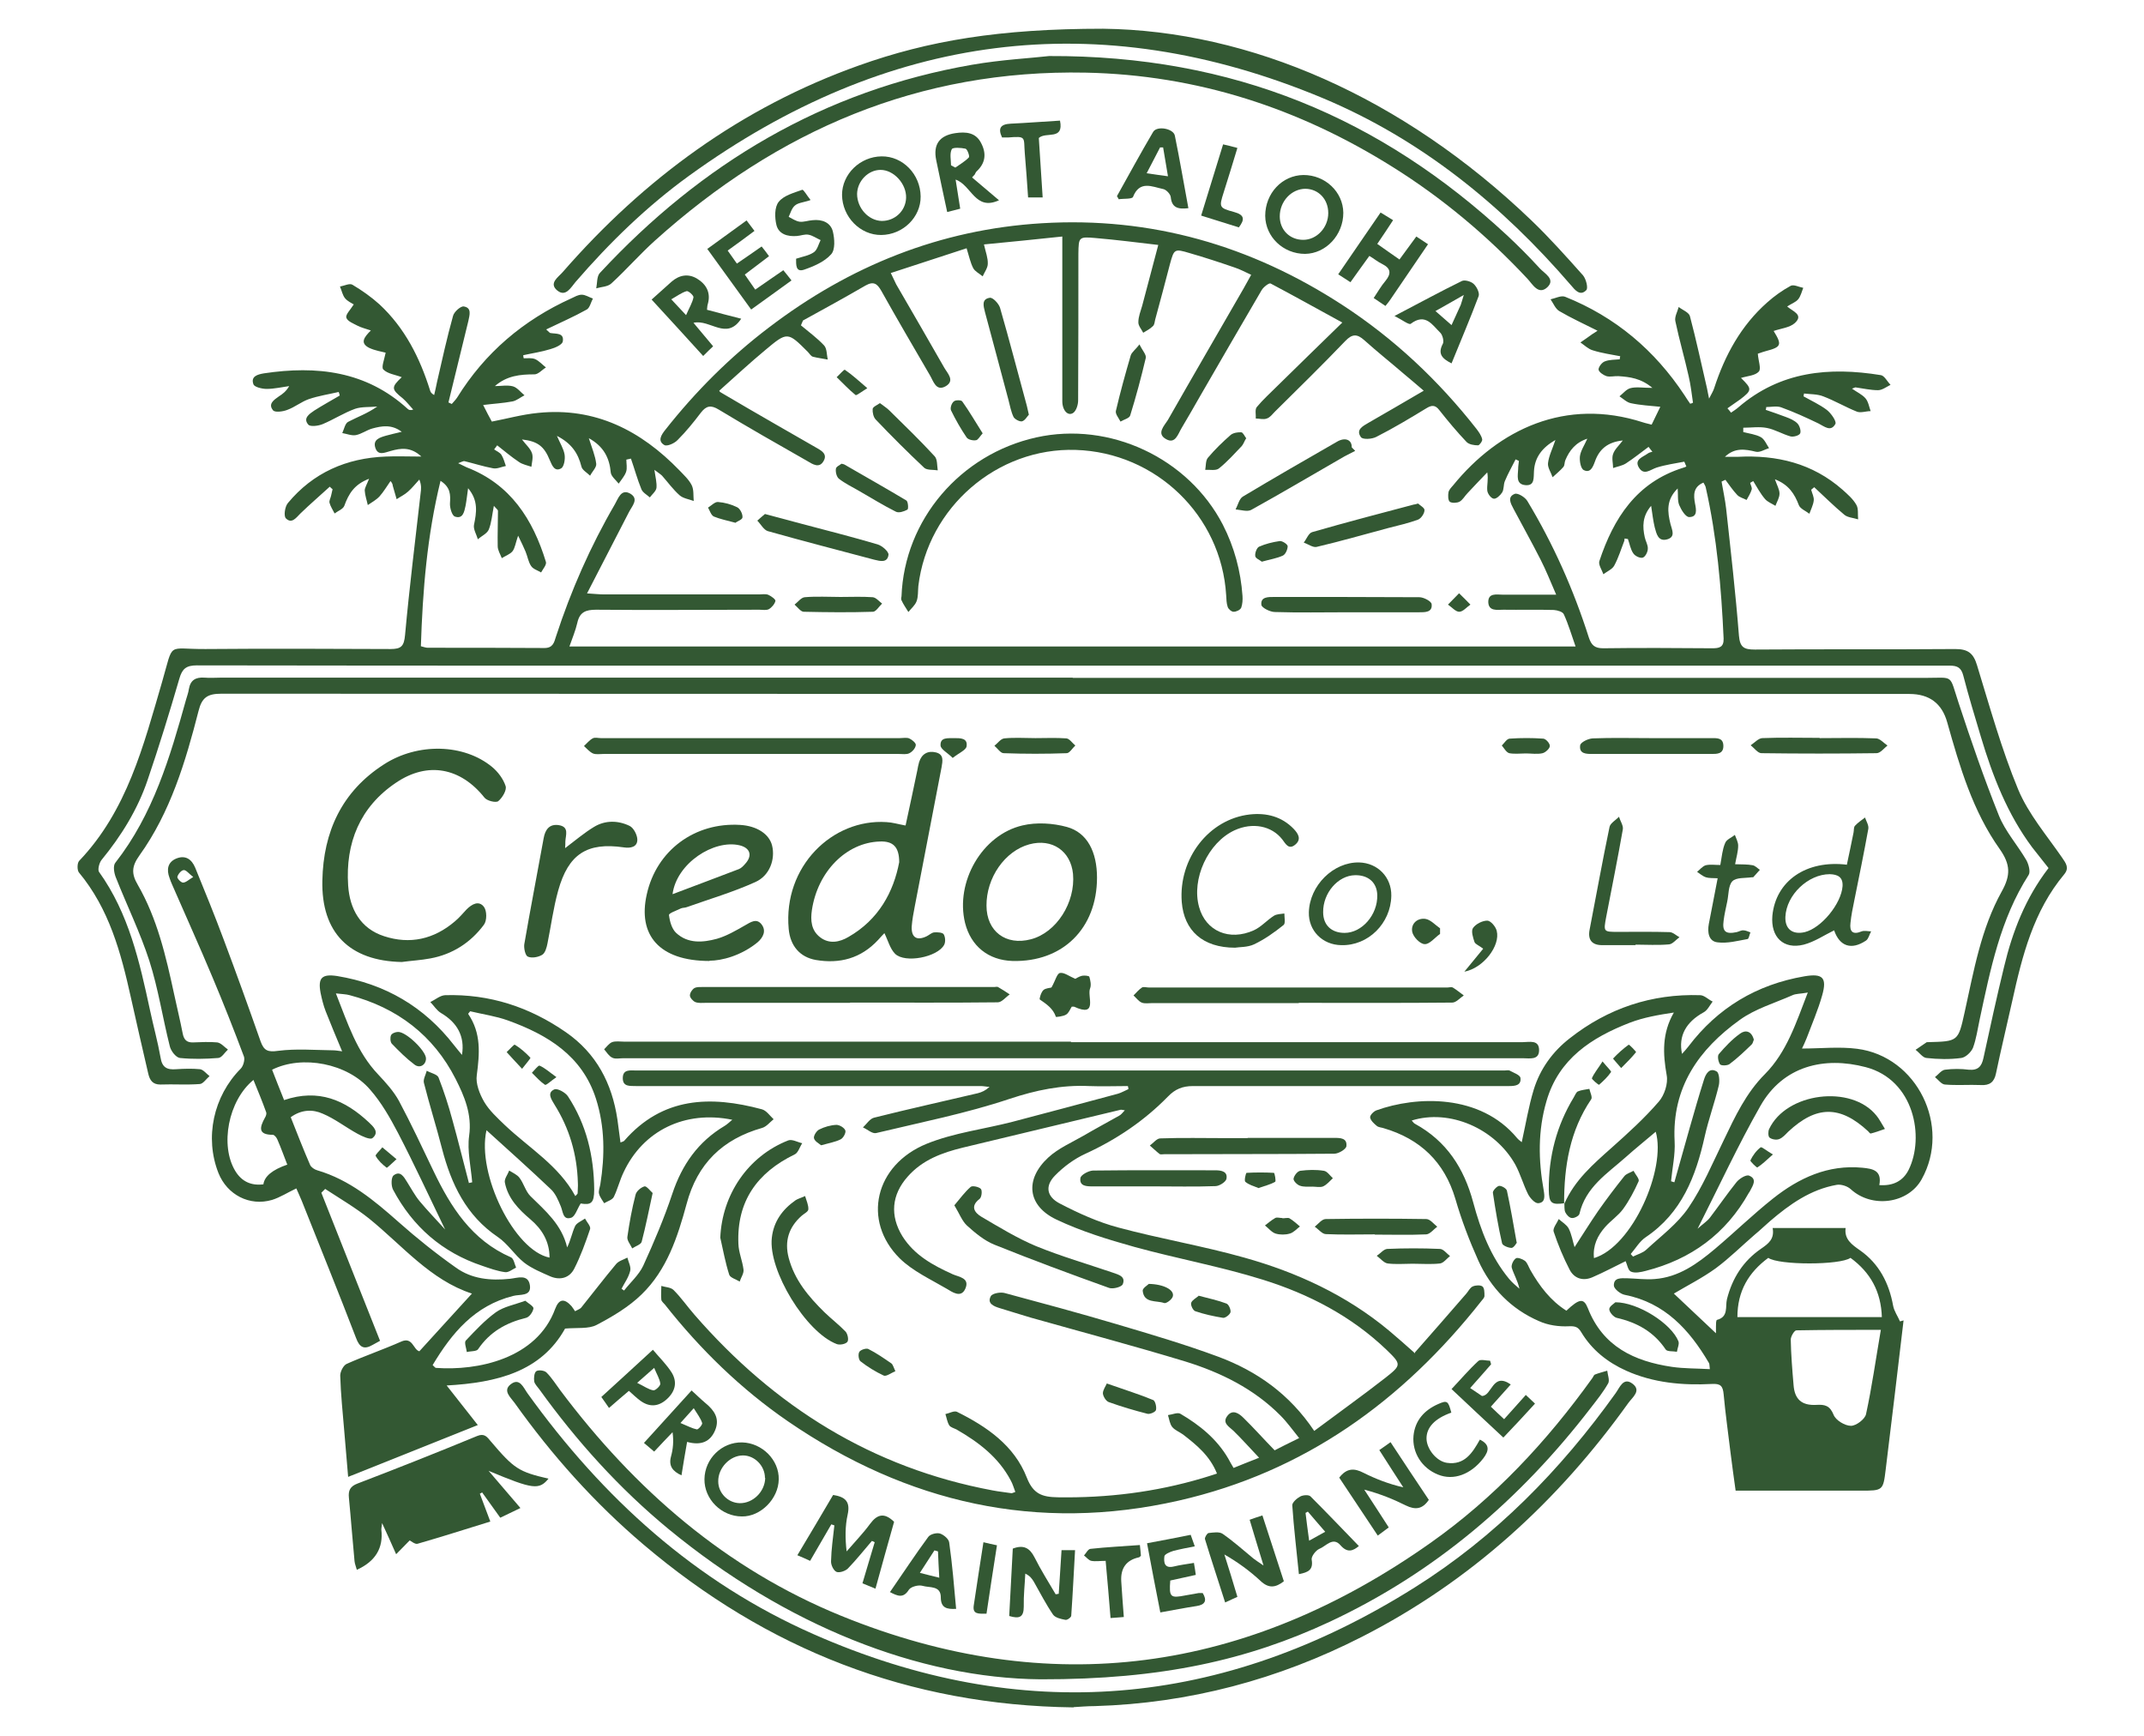 <?xml version="1.0" encoding="UTF-8"?><svg id="_レイヤー_2" xmlns="http://www.w3.org/2000/svg" width="29.63mm" height="23.99mm" xmlns:xlink="http://www.w3.org/1999/xlink" viewBox="0 0 84 68"><defs><style>.cls-1{fill:none;}.cls-2{fill:#335833;}.cls-3{clip-path:url(#clippath);}</style><clipPath id="clippath"><rect class="cls-1" width="84" height="68"/></clipPath></defs><g id="_レイヤー_1-2"><g class="cls-3"><path class="cls-2" d="M63.64,21.18c-.13.33-.23.67-.4.98-.08.14-.28.22-.42.33-.06-.17-.2-.37-.16-.51.56-1.69,1.46-3.09,3.28-3.66.04-.01.09-.03.13-.05-.03-.06-.05-.13-.08-.19-.36.07-.73.12-1.08.23-.25.08-.5.33-.7,0-.19-.32.16-.41.35-.55.05-.04.12-.05.18-.07-.05-.06-.1-.12-.15-.19-.3.22-.58.45-.89.65-.14.09-.33.12-.5.18,0-.18-.06-.39,0-.55.06-.18.22-.32.38-.53-.59.06-.92.34-1.09.82-.08.22-.18.47-.44.34-.12-.06-.17-.36-.15-.54.03-.22.17-.42.29-.69-.46.15-.7.46-.86.84-.04.09-.02.2-.08.27-.12.14-.28.27-.42.4-.06-.18-.2-.38-.18-.55.03-.28.17-.55.29-.91-.52.3-.81.68-.84,1.22-.02.25.04.58-.33.55-.39-.03-.3-.37-.29-.63,0-.11.02-.22.03-.32l-.13-.06c-.14.28-.3.56-.42.85-.06.14-.03.33-.11.45-.07.11-.23.26-.33.24-.11-.02-.24-.2-.25-.32-.02-.21.05-.43,0-.71-.26.27-.52.54-.77.81-.11.11-.19.27-.32.34-.1.05-.3.06-.38,0-.07-.06-.07-.25-.05-.37.02-.1.11-.19.18-.27,1.79-2.2,4.41-3.45,7.44-2.47.12.04.24.06.34.09.1-.21.2-.41.34-.7-.39-.04-.78-.06-1.15-.14-.16-.03-.3-.17-.45-.27.14-.11.27-.28.43-.32.23-.06.49-.01.86-.01-.45-.38-.89-.43-1.33-.46-.16-.01-.32.04-.47,0-.12-.04-.3-.16-.31-.26,0-.1.13-.28.25-.32.18-.07.39-.06.58-.08,0-.04.01-.08.02-.12-.36-.07-.72-.12-1.07-.23-.18-.05-.33-.2-.49-.31.16-.11.32-.22.47-.33.04-.02.08-.05.2-.13-.54-.27-1.04-.5-1.5-.77-.15-.09-.23-.3-.34-.46.19-.04.41-.16.57-.1,1.97.79,3.51,2.09,4.68,3.86.07.11.14.22.22.33.04-.01.08-.02.11-.04-.05-.35-.09-.7-.17-1.04-.16-.72-.37-1.43-.52-2.15-.04-.17.08-.37.13-.56.15.12.4.21.44.36.25.94.45,1.89.67,2.83.02.09.03.17.08.4.11-.21.17-.31.2-.41.42-1.29,1.05-2.45,2.08-3.36.28-.25.59-.47.92-.65.12-.06.32.05.49.08-.06.15-.1.33-.2.45-.09.11-.26.17-.43.28.21.19.66.32.3.65-.2.18-.54.21-.83.31.34.55.3.63-.31.79-.15.04-.29.1-.31.1.02.28.14.59.04.7-.14.16-.44.17-.7.25.44.43.44.48-.03.84-.16.12-.34.23-.5.35.05.06.1.11.14.17.1-.07.2-.13.29-.21,1.64-1.41,3.55-1.59,5.58-1.26.14.02.25.25.38.38-.16.08-.33.21-.49.21-.29,0-.59-.07-.88-.11-.03,0-.05.02-.14.05.2.14.4.23.53.38.11.13.14.33.2.5-.18,0-.39.08-.54.02-.45-.18-.87-.43-1.32-.6-.23-.09-.5-.08-.75-.11,0,.04-.02.08-.02.11.3.17.63.32.91.53.17.13.39.45.34.55-.18.33-.43.1-.67-.02-.48-.23-.96-.45-1.46-.63-.17-.06-.39-.01-.58-.01,0,.04-.01.08-.02.11.26.09.53.18.79.28.16.06.33.13.45.25.09.09.15.3.11.39-.04.09-.27.15-.38.12-.32-.09-.61-.27-.92-.33-.3-.06-.62-.01-.93-.01,0,.06,0,.12,0,.17.23.06.49.09.69.2.14.08.22.28.32.43-.17.05-.36.18-.52.14-.42-.1-.82-.17-1.21.2.17,0,.34,0,.5,0,1.53-.08,2.93.25,4.11,1.29.2.18.41.36.54.59.09.15.05.38.07.57-.18-.06-.41-.07-.54-.18-.41-.34-.79-.72-1.18-1.08-.04.03-.08.07-.12.1.04.15.12.29.1.43-.02.17-.11.34-.17.51-.14-.11-.35-.19-.41-.33-.17-.45-.4-.81-.94-1.02.08.23.18.4.18.56,0,.16-.1.32-.16.48-.14-.09-.31-.15-.41-.27-.18-.21-.31-.46-.46-.7l-.12.07c.02.09.08.18.06.26-.04.14-.13.28-.2.41-.13-.07-.28-.1-.37-.2-.17-.18-.31-.39-.46-.59-.05.02-.1.05-.15.07.06.36.14.71.18,1.07.18,1.65.37,3.3.5,4.96.04.46.19.55.62.55,2.62-.02,5.24,0,7.86-.02.5,0,.71.17.85.64.5,1.63.96,3.29,1.61,4.86.4.96,1.12,1.8,1.72,2.67.16.23.29.41.08.66-1.2,1.44-1.64,3.18-2.03,4.95-.21.95-.44,1.89-.64,2.85-.07.34-.25.47-.59.45-.47-.02-.94.02-1.41-.02-.14-.01-.26-.19-.39-.29.13-.1.25-.27.39-.29.31-.04.63-.04.94,0,.36.03.5-.13.57-.46.26-1.2.52-2.39.81-3.58.33-1.38.84-2.69,1.74-3.86-.22-.28-.43-.54-.64-.81-.97-1.3-1.55-2.79-2.01-4.33-.24-.8-.48-1.59-.69-2.4-.08-.31-.23-.39-.53-.39-4.64,0-9.29,0-13.93,0-2.97,0-5.93,0-8.9,0-10.26,0-20.52,0-30.79,0-5.02,0-10.04,0-15.06-.01-.41,0-.57.13-.68.51-.39,1.34-.8,2.67-1.25,3.99-.39,1.15-1.03,2.18-1.8,3.12-.09.11-.16.38-.1.47,1.17,1.63,1.59,3.53,2,5.43.13.61.3,1.22.41,1.84.06.39.25.49.61.46.31-.02.63-.03.94,0,.13.02.25.18.37.27-.13.11-.25.3-.38.31-.52.04-1.03,0-1.55.02-.3,0-.41-.17-.47-.42-.23-.99-.46-1.99-.68-2.98-.39-1.76-.85-3.48-2.04-4.91-.07-.09-.07-.36.01-.45,1.88-1.97,2.52-4.51,3.25-7.01.47-1.61.16-1.28,1.7-1.29,2.42-.02,4.83-.01,7.25,0,.42,0,.53-.11.57-.55.17-1.86.4-3.71.61-5.56.02-.15.04-.3-.05-.53-.15.16-.28.33-.44.47-.13.12-.3.2-.45.3-.05-.17-.1-.35-.15-.52-.01-.04,0-.09-.09-.19-.14.2-.27.42-.43.6-.13.14-.3.23-.46.34-.04-.19-.11-.38-.12-.57,0-.11.08-.23.17-.46-.58.22-.8.59-.97,1.06-.05.13-.25.2-.38.3-.07-.14-.16-.27-.2-.42-.02-.08.04-.18.06-.27.02-.09.04-.17.06-.26-.04-.03-.08-.07-.11-.1-.38.35-.78.69-1.15,1.05-.17.17-.34.42-.57.19-.09-.09-.04-.46.08-.6.99-1.19,2.29-1.76,3.83-1.82.43-.02.87,0,1.4,0-.42-.39-.81-.33-1.2-.22-.23.06-.49.2-.6-.11-.12-.34.18-.42.42-.49.18-.05.36-.09.61-.15-.4-.3-.78-.23-1.15-.13-.22.06-.43.22-.65.26-.16.03-.35-.05-.53-.08.07-.15.11-.38.23-.44.36-.19.76-.33,1.14-.6-.29.03-.61,0-.87.09-.44.16-.84.42-1.27.6-.17.07-.48.11-.56.02-.22-.25.04-.42.23-.55.33-.21.66-.39,1-.59-.01-.05-.02-.09-.04-.14-.39.09-.79.15-1.17.28-.29.1-.54.31-.84.42-.17.07-.49.11-.56.02-.21-.25.03-.41.23-.55.14-.09.28-.19.4-.4-.29.04-.59.11-.88.11-.18,0-.48-.07-.52-.18-.12-.32.18-.39.41-.43,2.07-.31,4.01-.09,5.63,1.39.04.04.1.07.22.03-.14-.15-.26-.31-.41-.44-.45-.36-.46-.43-.04-.83-.26-.1-.55-.13-.72-.3-.09-.08.04-.4.09-.66-.15-.04-.42-.08-.65-.19-.37-.19-.19-.42.07-.68-.21-.07-.37-.11-.51-.18-.17-.09-.41-.18-.45-.32-.04-.12.16-.31.29-.52-.08-.05-.24-.12-.34-.24-.1-.12-.13-.3-.2-.46.17-.03.38-.14.49-.07.37.22.74.48,1.06.77.99.92,1.58,2.09,1.98,3.37.02.06.04.11.16.18.04-.17.08-.34.11-.5.2-.87.39-1.74.63-2.6.04-.16.3-.39.42-.37.32.05.23.33.18.57-.26,1.06-.52,2.12-.78,3.19l.13.06c.07-.08.15-.16.21-.25,1.09-1.76,2.6-3.04,4.48-3.89.13-.06.26-.14.4-.14.15,0,.29.1.44.15-.08.15-.12.36-.24.43-.5.28-1.03.51-1.59.78.1.09.13.13.16.14.22.04.55-.02.49.33-.02.13-.3.25-.48.3-.35.11-.71.16-1.07.24,0,.04.01.08.02.12.15,0,.31-.02.44.03.16.07.29.22.43.33-.15.09-.3.27-.45.27-.56,0-1.08.05-1.55.46.24,0,.49-.05.71.01.17.05.3.23.45.35-.16.08-.31.21-.47.24-.37.07-.76.09-1.15.14.14.28.24.47.34.65.58-.11,1.19-.28,1.81-.34,2.24-.23,4.03.69,5.54,2.25.17.18.37.36.48.58.09.18.06.41.08.62-.19-.07-.41-.1-.55-.22-.26-.23-.46-.51-.69-.77-.07-.07-.16-.12-.3-.23.04.29.1.5.08.71-.02.13-.17.25-.26.37-.11-.1-.28-.19-.33-.32-.16-.39-.27-.8-.41-1.2-.06.01-.12.03-.18.04,0,.16.04.33-.01.48-.06.17-.19.31-.29.46-.11-.14-.29-.28-.31-.43-.05-.58-.28-1.03-.86-1.35.12.38.25.68.29,1,.02.14-.16.31-.24.47-.12-.12-.31-.22-.34-.36-.13-.52-.39-.91-.96-1.2.13.3.26.5.3.73.03.18-.02.47-.13.54-.26.15-.36-.11-.45-.32-.22-.54-.47-.74-1.09-.81.15.2.32.34.39.53.06.16,0,.36-.02.54-.17-.06-.35-.09-.49-.19-.3-.2-.57-.43-.85-.65l-.12.16c.1.07.23.12.29.22.08.13.12.29.17.43-.17.03-.34.12-.5.09-.38-.07-.75-.19-1.12-.28-.05-.01-.11.03-.25.08.16.08.24.12.33.16,1.72.66,2.6,2.04,3.11,3.71.03.11-.12.28-.19.41-.13-.08-.31-.13-.39-.25-.11-.16-.14-.38-.22-.57-.07-.17-.15-.33-.29-.62-.1.28-.12.48-.22.61-.1.12-.28.18-.42.27-.06-.16-.16-.31-.16-.47-.01-.46.01-.92.01-1.38,0-.05-.07-.09-.16-.2-.07.35-.09.66-.2.93-.07.16-.28.25-.43.38-.05-.19-.18-.39-.15-.56.1-.49.18-.95-.23-1.44-.04.28-.06.48-.1.69-.05.23-.1.53-.42.42-.11-.04-.2-.34-.19-.52.02-.33.03-.62-.37-.88-.53,2.16-.7,4.31-.77,6.48.12.03.19.06.27.06,1.52,0,3.04,0,4.57.01.33,0,.38-.21.45-.44.59-1.81,1.35-3.54,2.31-5.19.13-.22.24-.62.6-.42.36.21.07.49-.05.73-.53,1.03-1.06,2.05-1.64,3.18.32.02.49.04.67.04,2.02,0,4.05,0,6.07,0,.13,0,.26-.03.37.02.11.05.29.18.27.24-.03.12-.15.26-.26.32-.1.05-.24.02-.37.02-2.13,0-4.27.02-6.4,0-.41,0-.64.1-.73.51-.07.3-.19.59-.31.93h39.42c-.16-.45-.28-.87-.46-1.26-.04-.1-.25-.16-.39-.17-.66-.02-1.32,0-1.98-.01-.24,0-.57.07-.59-.29-.01-.38.33-.3.56-.3.67,0,1.33,0,2.1,0-.23-.53-.4-.96-.61-1.37-.34-.67-.71-1.33-1.06-1.99-.11-.21-.26-.47.05-.59.12-.04.4.13.49.28,1.02,1.69,1.81,3.47,2.41,5.35.1.3.23.42.56.42,1.43-.02,2.86-.01,4.28,0,.27,0,.45-.04.44-.38-.09-1.99-.26-3.97-.7-5.92-.01-.06-.05-.11-.09-.19-.41.17-.39.5-.33.82.05.25.1.53-.23.53-.14,0-.31-.28-.39-.47-.07-.17-.04-.39-.06-.65-.46.45-.4.92-.28,1.4.06.23.2.49-.12.59-.37.11-.43-.22-.5-.47-.06-.25-.09-.51-.14-.84-.35.41-.34.82-.25,1.23.03.15.13.3.12.45,0,.13-.1.32-.2.35-.1.03-.3-.06-.37-.17-.11-.16-.14-.37-.21-.56l-.13-.02Z"/><path class="cls-2" d="M59.62,44.74c.16-.72.27-1.4.47-2.06.25-.81.74-1.49,1.41-2.01,1.5-1.18,3.21-1.75,5.11-1.69.16,0,.32.17.49.25-.11.14-.2.34-.35.42-.69.38-1,.92-.85,1.63.1-.11.18-.2.25-.29,1.15-1.52,2.68-2.43,4.55-2.75.71-.12.89.05.69.75-.16.57-.4,1.12-.61,1.68-.06.15-.13.3-.18.4.74,0,1.46-.08,2.16.01,2.35.3,3.69,3.03,2.53,5.11-.53.96-1.95,1.15-2.78.39-.13-.12-.38-.2-.55-.17-1.02.18-1.84.76-2.61,1.42-.2.17-.39.36-.6.53-.51.44-.99.92-1.53,1.32-.54.39-1.14.69-1.64.99.54.51,1.14,1.07,1.73,1.63-.03.05-.05.1-.08.14,0-.16,0-.32,0-.48,0-.09,0-.25.04-.26.46-.12.32-.52.39-.81.21-.83.64-1.5,1.34-1.98.29-.2.53-.38.45-.81h2.86c-.06.44.24.65.57.88.74.52,1.13,1.28,1.29,2.16.04.22.18.41.27.62.05-.01.09-.03.14-.04-.23,1.95-.46,3.89-.7,5.84-.1.83-.11.83-.98.83-1.61,0-3.23,0-4.9,0-.07-.51-.14-1-.2-1.49-.09-.76-.2-1.52-.27-2.29-.03-.32-.12-.42-.46-.4-1.15.06-2.29-.04-3.36-.52-.73-.33-1.34-.81-1.76-1.51-.12-.2-.23-.24-.48-.23-.39.02-.82-.04-1.17-.2-1.09-.47-1.89-1.29-2.38-2.37-.35-.78-.66-1.59-.9-2.42-.43-1.45-1.38-2.35-2.81-2.77-.09-.03-.2-.03-.27-.09-.11-.09-.24-.21-.26-.33-.01-.09.14-.24.25-.28,1.56-.56,4.06-.66,5.51,1.09.05.06.11.1.17.15ZM61.29,47.15c.4-.92,1.13-1.55,1.86-2.2.64-.57,1.28-1.15,1.84-1.8.22-.25.37-.71.31-1.03-.15-.85-.19-1.64.28-2.46-.6.09-1.18.19-1.73.4-1.49.58-2.78,1.41-3.26,3.07-.34,1.16-.32,2.32-.11,3.49.04.24.07.49-.22.51-.13,0-.31-.2-.39-.35-.19-.38-.3-.79-.5-1.16-.8-1.43-2.59-2.19-4.06-1.73.05.05.08.11.13.13,1.24.68,1.92,1.74,2.28,3.08.29,1.08.68,2.12,1.41,3,.12.14.26.26.4.38-.07-.32-.22-.56-.3-.82-.03-.11.06-.3.16-.37.06-.05.27.03.36.1.1.09.14.24.21.36.36.63.79,1.2,1.41,1.59.51-.48.68-.5.84-.1.59,1.51,1.82,2.08,3.29,2.3.48.07.97.06,1.49.09-.02-.16-.01-.21-.04-.25-.76-1.29-1.72-2.35-3.29-2.66-.17-.03-.42-.23-.43-.36-.01-.33.29-.29.52-.29.36.01.72.06,1.08.03.94-.07,1.67-.6,2.36-1.18.77-.65,1.49-1.35,2.27-1.97,1.02-.81,2.16-1.34,3.51-1.21.4.04.77.1.66.68.54.04.93-.16,1.15-.6.63-1.28.22-3.52-1.68-4.02-1.63-.43-3.24-.05-4.13,1.52-.87,1.53-1.61,3.13-2.46,4.81.21-.19.37-.29.48-.43.35-.46.68-.94,1.04-1.39.11-.14.38-.31.5-.26.32.13.15.38.04.59-.01.03-.03.05-.05.08-.9,1.61-2.27,2.61-4.04,3.06-.19.05-.42.1-.58.03-.12-.05-.15-.29-.21-.41-.43.21-.86.44-1.3.63-.37.16-.71.05-.89-.29-.25-.48-.46-.99-.63-1.5-.04-.13.13-.33.2-.49.13.12.31.22.39.37.12.24.16.51.23.73.32-.49.61-.96.92-1.41.33-.47.67-.92,1.03-1.37.08-.1.24-.14.36-.21.07.14.24.32.2.41-.17.38-.37.76-.61,1.09-.19.26-.48.45-.7.7-.3.34-.49.73-.44,1.22,1.51-.45,2.84-3.5,2.42-4.95-.4.34-.8.66-1.18,1-.72.64-1.57,1.17-1.81,2.22-.02.08-.2.17-.29.16-.1,0-.21-.12-.26-.22-.05-.1-.03-.24-.04-.37v.02ZM70.81,38.88c-.29.05-.45.04-.58.1-.7.31-1.46.53-2.07.97-1.6,1.15-2.66,2.64-2.55,4.75.03.52-.09,1.04-.14,1.57.04.01.09.03.13.04.2-.71.4-1.42.6-2.13.18-.63.36-1.26.56-1.89.07-.23.22-.49.5-.32.1.06.12.38.08.55-.16.67-.4,1.32-.55,1.99-.35,1.57-.9,3-2.31,3.95-.24.16-.4.44-.59.66l.09.1c.18-.09.38-.14.52-.27.57-.53,1.22-1.01,1.65-1.64.56-.82.95-1.76,1.39-2.66.44-.92.87-1.84,1.61-2.58.85-.86,1.21-1.98,1.68-3.2ZM73.73,51.6c-.03-1.01-.45-1.76-1.23-2.33-.4.29-2.82.29-3.22,0-.77.57-1.21,1.3-1.21,2.32h5.66ZM73.69,52.09c-1.16,0-2.23,0-3.31.02-.08,0-.22.24-.22.36.01.59.06,1.19.11,1.78.04.56.32.81.89.78.33-.02.53.02.68.39.08.21.44.43.68.43.2,0,.55-.26.59-.46.23-1.06.38-2.14.58-3.3Z"/><path class="cls-2" d="M13.4,41.17c-.23-.55-.44-1.05-.64-1.56-.09-.23-.15-.48-.2-.72-.11-.59.05-.75.65-.66,1.88.31,3.41,1.2,4.58,2.71.09.12.19.23.31.38.12-.73-.19-1.27-.82-1.64-.17-.1-.28-.29-.42-.43.19-.09.38-.26.58-.27,1.74-.05,3.3.46,4.73,1.45,1.2.83,1.81,2.01,2.02,3.42.04.29.08.58.12.9.07-.03.13-.04.15-.07,1.5-1.72,3.38-1.77,5.39-1.23.18.05.31.25.46.39-.15.12-.28.29-.45.34-1.55.44-2.54,1.4-2.96,2.98-.35,1.29-.77,2.58-1.76,3.54-.5.49-1.14.87-1.77,1.2-.31.16-.75.1-1.23.14-.94,1.69-2.67,2.12-4.64,2.23.43.55.8,1.02,1.22,1.55-1.71.68-3.36,1.34-5.08,2.03-.05-.62-.1-1.2-.15-1.77-.06-.73-.14-1.47-.16-2.2,0-.15.12-.4.26-.46.7-.31,1.43-.56,2.13-.87.45-.2.47.32.71.38.69-.75,1.36-1.5,2.06-2.26-1.63-.53-2.72-1.88-4.03-2.94-.54-.43-1.14-.78-1.72-1.16-.05.05-.1.1-.15.15.76,1.93,1.53,3.85,2.3,5.8-.11.06-.2.11-.29.16-.33.19-.51.11-.65-.27-.69-1.8-1.42-3.59-2.13-5.38-.07-.17-.15-.34-.21-.48-.34.16-.63.35-.95.45-.88.26-1.76-.2-2.1-1.05-.55-1.39-.2-3.01.87-4.09.1-.1.17-.34.13-.47-.39-1.04-.8-2.08-1.23-3.1-.51-1.22-1.06-2.43-1.59-3.65-.04-.09-.07-.17-.1-.26-.12-.32-.07-.61.26-.75.36-.15.61.02.75.36.38.93.76,1.86,1.11,2.8.5,1.33.98,2.66,1.45,4,.13.36.28.43.69.37.7-.09,1.43-.03,2.15-.02.1,0,.21.02.36.04ZM18.36,46.34s.09-.02.14-.03c-.05-.61-.2-1.23-.12-1.82.12-.84-.19-1.56-.53-2.23-.87-1.71-2.29-2.79-4.15-3.28-.14-.04-.29-.04-.54-.07.47,1.19.82,2.3,1.66,3.18.3.32.6.65.81,1.03.48.9.91,1.82,1.35,2.74.68,1.42,1.5,2.72,3.04,3.39.11.05.14.27.2.4-.14.07-.3.2-.43.18-.31-.04-.61-.15-.9-.25-1.56-.52-2.72-1.53-3.49-2.98-.08-.15-.08-.48.02-.56.26-.2.4.05.53.26.16.25.3.52.49.75.3.36.62.69,1,1.11-.65-1.34-1.22-2.58-1.85-3.79-.31-.59-.65-1.19-1.09-1.69-.88-1.03-2.66-1.37-3.84-.78.15.39.31.79.47,1.19,1.35-.46,2.39,0,3.32.87.17.16.43.39.14.62-.09.07-.4-.07-.58-.17-.46-.25-.89-.59-1.37-.79-.38-.17-.82-.17-1.25.14.25.63.49,1.25.76,1.87.04.09.17.18.28.21,1.26.37,2.23,1.18,3.19,2.03.71.63,1.46,1.23,2.24,1.78.62.45,1.36.52,2.12.44.29-.03.71-.2.78.25.07.45-.39.35-.65.42-1.52.38-2.41,1.46-3.16,2.71.08.07.1.11.13.11,1.62.12,3.95-.35,4.67-2.31.15-.4.36-.42.64-.11.05.06.09.13.14.2.11-.06.2-.09.24-.14.46-.57.9-1.15,1.37-1.71.1-.12.29-.17.44-.25.04.17.15.36.11.52-.06.25-.22.47-.34.7.03.02.07.05.1.07.25-.32.58-.61.75-.97.42-.92.82-1.86,1.14-2.82.38-1.14,1.01-2.04,2.05-2.66.1-.06.18-.14.3-.24-1.86-.38-3.5.43-4.26,2.06-.15.31-.23.65-.38.96-.06.12-.25.17-.38.25-.07-.12-.17-.24-.2-.37-.03-.11.03-.25.05-.37.18-1.13.18-2.25-.17-3.35-.54-1.69-1.9-2.51-3.45-3.07-.47-.17-.98-.24-1.48-.36-.03.03-.05.07-.08.1.52.76.45,1.56.34,2.4-.05.33.11.74.29,1.05.2.34.52.63.81.91.95.9,2.11,1.58,2.76,2.78.05-.05.08-.08.09-.1,0-.14.02-.28.01-.42-.03-1.11-.33-2.13-.92-3.07-.12-.2-.3-.46,0-.59.12-.05.43.12.53.27.73,1.11,1.02,2.35,1.03,3.66,0,.52-.12.61-.53.54-.14.22-.22.52-.38.56-.32.1-.31-.24-.4-.45-.1-.24-.21-.51-.4-.68-.81-.77-1.65-1.52-2.51-2.3-.39,1.71,1.09,4.72,2.47,4.99,0-.63-.29-1.11-.75-1.5-.46-.39-.88-.82-1-1.44-.03-.14.11-.31.17-.47.14.09.31.16.4.28.17.22.24.53.43.72.59.58,1.23,1.12,1.44,2.01.14-.28.19-.57.31-.83.06-.13.25-.2.39-.3.07.14.23.3.2.41-.18.53-.37,1.06-.62,1.55-.18.36-.54.47-.93.31-.36-.16-.73-.31-1.03-.54-.38-.3-.64-.74-1.04-1.01-1.24-.84-1.82-2.07-2.18-3.45-.22-.86-.49-1.71-.71-2.58-.04-.14.07-.32.11-.48.16.09.41.14.46.26.21.54.39,1.09.54,1.65.23.82.43,1.65.65,2.48ZM11.26,45.63c-.13-.33-.25-.67-.39-.99-.03-.08-.12-.19-.18-.19-.59,0-.52-.29-.31-.67.04-.06.07-.16.05-.21-.15-.42-.32-.83-.5-1.27-.99.81-1.32,2.57-.71,3.57.25.41.62.58,1.1.52q.06-.47.93-.77ZM7.57,34.35c-.17-.13-.28-.28-.37-.27-.09,0-.22.15-.25.26-.02.06.14.23.22.23.11,0,.22-.11.4-.22Z"/><path class="cls-2" d="M55.44,52.97c.64-.73,1.33-1.51,2.01-2.3.08-.09.14-.23.25-.28.11-.05.3-.06.38,0,.08.06.08.24.08.37,0,.07-.07.14-.12.2-3.09,3.92-6.94,6.7-11.86,7.82-5.55,1.26-10.64.09-15.3-3.1-1.85-1.27-3.44-2.82-4.83-4.58-.05-.06-.13-.12-.14-.19-.02-.18,0-.36,0-.54.16.05.37.05.48.16.3.3.54.65.82.97,3.13,3.6,6.96,6,11.68,6.88.25.05.5.07.74.11.03,0,.06-.02.15-.05-.06-.15-.1-.31-.18-.45-.48-.91-1.26-1.5-2.13-2-.1-.05-.23-.08-.28-.16-.08-.13-.1-.29-.15-.44.15-.03.34-.14.45-.09,1.17.58,2.25,1.32,2.74,2.58.25.64.6.76,1.21.77,1.93.03,3.82-.2,5.67-.75.18-.05.35-.11.57-.18-.28-.7-.8-1.12-1.33-1.53-.14-.1-.32-.17-.42-.29-.1-.12-.12-.31-.17-.47.17-.02.38-.12.49-.05.75.44,1.42.98,1.87,1.75.06.11.12.22.21.37.29-.12.57-.23,1-.4-.38-.4-.68-.74-1.01-1.06-.17-.16-.44-.3-.24-.57.21-.29.47-.1.64.07.4.39.77.81,1.22,1.27.23-.12.55-.28.96-.48-.26-.32-.47-.62-.73-.88-1.04-1.05-2.34-1.69-3.73-2.12-2.01-.61-4.04-1.15-6.06-1.72-.41-.12-.81-.25-1.21-.37-.23-.07-.51-.18-.35-.47.06-.11.38-.17.55-.12,1.45.39,2.9.78,4.35,1.21,1.35.4,2.71.8,4.03,1.29,1.49.56,2.77,1.45,3.74,2.9.95-.71,1.89-1.38,2.8-2.09.62-.49.62-.52.03-1.09-1.38-1.32-3.04-2.18-4.83-2.74-1.66-.52-3.38-.83-5.05-1.29-1.04-.29-2.08-.61-3.05-1.07-1.14-.54-1.25-1.57-.32-2.43.39-.36.92-.59,1.39-.86.46-.27.93-.52,1.39-.78.08-.04.13-.12.22-.21-.09-.01-.13-.03-.17-.02-2.06.49-4.11.99-6.17,1.48-.82.2-1.59.48-2.17,1.14-.63.71-.7,1.53-.2,2.34.47.74,1.19,1.13,1.96,1.48.24.11.69.14.5.57-.17.38-.51.13-.73,0-.63-.37-1.33-.69-1.84-1.19-1.48-1.47-.98-3.66,1.06-4.49,1.06-.43,2.24-.57,3.36-.86,1.38-.36,2.75-.73,4.13-1.1.14-.04.27-.12.41-.18,0-.04-.01-.08-.02-.12-.51,0-1.01.02-1.52,0-1.08-.05-2.08.16-3.11.5-1.7.57-3.48.92-5.23,1.34-.15.04-.34-.14-.52-.22.14-.13.27-.34.43-.38,1.35-.34,2.71-.64,4.07-.96.16-.04.31-.11.46-.25-.11,0-.23-.03-.34-.03-4.46,0-8.91,0-13.37,0-.05,0-.09,0-.14,0-.23-.01-.52.04-.52-.31,0-.36.3-.3.52-.3,5.43,0,10.86,0,16.29,0,5.91,0,11.83,0,17.74,0,.06,0,.14-.02.19,0,.16.09.41.17.43.29.04.3-.22.32-.45.32-.14,0-.28,0-.42,0-3.99,0-7.97,0-11.96,0-.41,0-.7.12-.98.41-.93.95-2.01,1.68-3.23,2.24-.44.2-.86.51-1.2.86-.39.4-.33.82.19,1.09.73.38,1.5.73,2.29.94,1.63.44,3.31.72,4.94,1.18,2.07.58,4,1.47,5.67,2.86.32.27.64.55,1.02.89Z"/><path class="cls-2" d="M42.02,26.55c11.14,0,22.28,0,33.42,0,1.13,0,.92-.16,1.29.96.49,1.49,1,2.97,1.58,4.42.25.63.73,1.16,1.08,1.76.09.16.17.46.09.58-1.11,1.73-1.5,3.71-1.92,5.67-.08.37-.13.75-.26,1.1-.07.17-.29.38-.46.4-.45.06-.91.05-1.36,0-.15-.01-.28-.21-.43-.32.15-.1.29-.2.44-.3.01,0,.03,0,.05,0,1.18-.03,1.18-.03,1.43-1.16.36-1.62.64-3.28,1.46-4.75.35-.63.34-1.05-.08-1.65-1.06-1.49-1.57-3.23-2.06-4.97q-.31-1.11-1.48-1.11c-22.05,0-44.09,0-66.14-.01-.54,0-.76.15-.89.67-.51,1.99-1.1,3.97-2.32,5.67-.3.42-.32.71-.06,1.15.76,1.32,1.1,2.79,1.42,4.27.11.52.24,1.04.34,1.56.05.24.16.35.41.34.31-.01.63-.03.94,0,.15.02.28.18.42.28-.13.12-.24.32-.38.33-.5.04-1.01.05-1.5,0-.16-.02-.36-.28-.4-.47-.28-1.11-.45-2.25-.8-3.34-.36-1.11-.88-2.17-1.31-3.26-.07-.17-.12-.46-.02-.58,1.48-1.89,2.14-4.13,2.77-6.39.04-.14.09-.27.11-.41.06-.35.26-.47.6-.45.23.02.47,0,.71,0,11.11,0,22.22,0,33.33,0Z"/><path class="cls-2" d="M28.21,15.35c.8.47,1.5.88,2.2,1.28.52.3,1.03.59,1.55.89.21.12.47.25.31.53-.17.31-.43.13-.65,0-1.16-.66-2.32-1.32-3.46-2.01-.31-.19-.49-.15-.7.12-.28.37-.58.74-.91,1.07-.12.13-.41.26-.52.2-.28-.16-.12-.4.03-.59,1.19-1.51,2.54-2.86,4.07-4.02,3.16-2.41,6.71-3.84,10.69-4.08,4.28-.26,8.19.87,11.77,3.2,2.03,1.32,3.77,2.96,5.26,4.86.09.12.19.26.22.4.02.07-.11.24-.16.24-.15,0-.35-.03-.45-.13-.38-.4-.73-.82-1.07-1.25-.16-.21-.3-.2-.51-.07-.64.39-1.29.78-1.96,1.12-.17.09-.53.11-.6.01-.21-.29.07-.43.29-.56.68-.39,1.35-.78,2.17-1.26-.3-.26-.54-.46-.79-.67-.51-.44-1.04-.86-1.54-1.31-.28-.25-.47-.25-.74.03-.9.94-1.83,1.85-2.76,2.77-.1.1-.19.23-.32.27-.13.05-.28,0-.43,0,.01-.15-.04-.36.04-.45.24-.29.52-.54.79-.81.82-.8,1.63-1.6,2.56-2.5-1.01-.55-1.9-1.05-2.81-1.53-.06-.03-.28.14-.35.26-.81,1.38-1.61,2.77-2.41,4.15-.24.42-.48.84-.73,1.26-.14.23-.24.63-.6.43-.4-.22-.07-.53.07-.76.98-1.72,1.97-3.42,2.96-5.14.09-.16.18-.33.3-.54-.24-.11-.44-.22-.66-.29-.58-.2-1.16-.39-1.75-.56-.6-.18-.61-.16-.77.42-.19.73-.38,1.45-.58,2.18-.02.09-.03.21-.09.26-.11.11-.25.18-.38.26-.07-.14-.2-.28-.19-.42,0-.21.09-.43.15-.64.2-.76.4-1.51.63-2.38-.85-.1-1.64-.2-2.45-.27-.67-.06-.67-.04-.68.62,0,1.91,0,3.83-.01,5.74,0,.17-.07.39-.18.48-.21.16-.44-.08-.44-.45,0-1.49,0-2.98,0-4.47,0-.62,0-1.25,0-1.98-1.04.11-2.02.21-3.07.31.07.31.16.53.15.76,0,.16-.13.33-.2.49-.13-.11-.3-.19-.37-.32-.11-.21-.16-.46-.26-.78-1,.33-1.96.64-2.97.97.1.2.15.32.21.44.63,1.09,1.26,2.17,1.88,3.26.13.23.43.51.07.73-.39.23-.49-.2-.63-.43-.64-1.1-1.28-2.19-1.9-3.3-.16-.28-.3-.39-.62-.21-.81.47-1.63.92-2.45,1.37-.03.06-.05.13-.08.19.31.26.64.5.91.79.11.12.1.37.14.55-.19-.04-.39-.06-.58-.11-.08-.02-.14-.13-.2-.19-.79-.79-.8-.8-1.67-.07-.59.49-1.15,1.01-1.8,1.59Z"/><path class="cls-2" d="M42.06,66.88c-6.47-.08-12.02-2.28-16.85-6.38-1.92-1.63-3.59-3.5-5.05-5.55-.15-.21-.47-.47-.16-.72.36-.29.51.13.67.35,2.94,4.09,6.57,7.39,11.2,9.43,8.16,3.6,16.04,2.9,23.56-1.83,3.15-1.98,5.71-4.59,7.87-7.61.16-.22.3-.64.66-.37.36.27,0,.53-.16.75-2.76,3.86-6.18,6.99-10.43,9.16-3.29,1.68-6.78,2.61-10.47,2.72-.31,0-.63.03-.83.04Z"/><path class="cls-2" d="M40.77,65.78c-4.77-.04-9.99-2.11-14.57-5.88-1.94-1.6-3.6-3.44-5.07-5.48-.07-.1-.18-.2-.2-.31-.02-.13,0-.34.08-.4.09-.06.32-.03.4.05.21.21.37.47.55.71,2.91,3.88,6.48,6.98,10.99,8.82,8.2,3.34,15.91,2.22,23.09-2.85,2.5-1.76,4.56-3.97,6.34-6.45.04-.05.06-.13.11-.15.15-.06.32-.1.48-.15.02.17.1.37.04.49-.19.34-.44.65-.68.96-2.76,3.59-6.11,6.46-10.24,8.39-3.2,1.49-6.57,2.26-11.31,2.25Z"/><path class="cls-2" d="M43.22,1.12c5.75.07,11.73,2.67,16.77,7.5.71.68,1.37,1.42,2.03,2.16.12.14.21.5.13.58-.24.25-.44,0-.6-.19-2.71-3.15-5.88-5.72-9.72-7.33C42.99.15,34.72,1.3,27.01,6.87c-1.66,1.2-3.12,2.62-4.46,4.17-.18.21-.38.6-.71.34-.36-.29.04-.53.21-.73,3.19-3.66,7-6.45,11.6-8.09,2.72-.97,5.5-1.44,9.57-1.44Z"/><path class="cls-2" d="M41.09,2.19c7.26-.03,13.02,2.45,17.94,7.01.45.42.88.85,1.29,1.3.19.21.64.43.3.75-.35.32-.58-.13-.78-.34-1.57-1.68-3.32-3.15-5.27-4.37-3.68-2.31-7.67-3.61-12.03-3.7-6.53-.13-12.08,2.26-16.88,6.58-.59.53-1.12,1.14-1.71,1.68-.14.13-.39.13-.59.19.04-.2.02-.47.14-.6,3.98-4.29,8.77-7.15,14.59-8.16,1.16-.2,2.33-.26,3.01-.34Z"/><path class="cls-2" d="M41.96,40.82c5.9,0,11.8,0,17.7,0,.26,0,.65-.11.64.33-.01.38-.37.3-.63.3-8.3,0-16.6,0-24.9,0-3.45,0-6.9,0-10.36,0-.14,0-.3.04-.42-.02-.13-.06-.22-.21-.32-.33.1-.1.19-.23.31-.28.14-.05.31-.02.47-.02,5.62,0,11.23,0,16.85,0,.22,0,.44,0,.66,0Z"/><path class="cls-2" d="M19.14,57.61c.45.53.83.97,1.25,1.46-.27.13-.52.25-.79.38-.25-.35-.48-.67-.71-.99-.03.02-.06.03-.09.05.13.34.26.69.41,1.09-.97.3-1.91.6-2.85.87-.1.03-.26-.11-.31-.13-.16.16-.32.33-.53.54-.2-.45-.35-.79-.55-1.22-.02.16-.03.21-.03.25q.13,1.09-.96,1.58c-.03-.12-.08-.23-.09-.34-.08-.83-.14-1.66-.22-2.48-.03-.29.05-.45.34-.56,1.57-.6,3.13-1.22,4.68-1.86.29-.12.39.03.54.21.91,1.07,1.09,1.19,2.26,1.46-.37.45-.61.42-2.33-.3Z"/><path class="cls-2" d="M35.48,32.33c.16-.73.31-1.44.46-2.16.02-.11.04-.22.07-.32.1-.32.34-.46.66-.38.32.08.26.34.22.58-.35,1.82-.7,3.63-1.05,5.45-.05.26-.1.52-.12.79-.02.43.2.57.59.38.1-.05.19-.14.29-.15.12-.01.32,0,.37.07.07.11.08.31.02.42-.26.48-1.53.73-1.92.35-.2-.2-.28-.53-.42-.81-.07.07-.16.17-.25.27-.67.72-1.5.94-2.44.78-.61-.11-1-.54-1.06-1.22-.22-2.44,1.71-4.32,3.83-4.18.23.01.46.08.73.13ZM35.23,33.77c0-.61-.25-.83-.76-.81-1.31.04-2.43,1.17-2.66,2.68-.06.41-.03.8.32,1.07.36.28.77.19,1.11-.01,1.19-.68,1.77-1.77,1.99-2.93Z"/><path class="cls-2" d="M15.74,37.68c-2.04-.04-3.16-1.14-3.11-3.2.04-1.9.76-3.48,2.41-4.54,1.33-.86,3.14-.81,4.24.1.23.19.44.47.53.75.05.16-.13.46-.29.59-.09.07-.44-.01-.54-.14-.93-1.17-2.22-1.43-3.47-.58-1.41.95-1.98,2.36-1.87,4.02.06.92.48,1.69,1.41,1.99,1.01.33,1.95.12,2.77-.58.17-.14.31-.31.46-.47.21-.21.48-.36.68-.1.12.16.12.54,0,.7-.52.7-1.23,1.16-2.1,1.32-.37.07-.75.09-1.12.14Z"/><path class="cls-2" d="M35.32,23.36c.11-3.01,2.31-5.57,5.28-6.23,2.88-.64,5.96.81,7.31,3.42.45.88.7,1.81.77,2.79.01.15,0,.32-.05.46-.04.09-.19.16-.3.16-.08,0-.2-.1-.23-.19-.05-.14-.05-.31-.06-.46-.19-3.12-2.75-5.59-5.89-5.69-3.08-.1-5.8,2.25-6.17,5.33-.02.2,0,.42-.07.6-.06.16-.21.28-.32.42-.09-.15-.2-.3-.27-.46-.03-.06,0-.15,0-.15Z"/><path class="cls-2" d="M27.8,37.64c-1.98,0-2.82-1.02-2.46-2.61.38-1.72,1.88-2.83,3.66-2.72.66.04,1.14.36,1.25.81.13.53-.09,1.18-.66,1.43-.86.39-1.78.66-2.68.98-.07.03-.16.02-.23.05-.17.08-.48.19-.47.26.03.25.11.54.28.7.46.43,1.05.38,1.6.23.38-.11.74-.32,1.09-.52.23-.13.46-.3.66-.04.19.25.06.51-.16.7-.65.53-1.41.72-1.88.72ZM26.36,35.02c.87-.33,1.73-.65,2.59-.98.1-.04.18-.13.25-.21.29-.32.19-.62-.22-.72-1.01-.24-2.47.7-2.63,1.91Z"/><path class="cls-2" d="M42.98,34.37c0,2-1.35,3.32-3.31,3.27-.95-.03-1.63-.58-1.86-1.49-.39-1.6.66-3.45,2.25-3.82.55-.13,1.19-.09,1.74.06.8.22,1.18.98,1.18,1.99ZM38.65,35.47c0,1.01.76,1.58,1.74,1.32,1-.26,1.75-1.44,1.65-2.56-.09-.9-.82-1.4-1.71-1.16-.96.26-1.69,1.31-1.68,2.41Z"/><path class="cls-2" d="M50.89,39.29c-1.91,0-3.83,0-5.74,0-.14,0-.3.03-.42-.02-.12-.05-.21-.18-.32-.28.11-.11.21-.23.33-.31.07-.04.18,0,.28,0,3.89,0,7.78,0,11.67,0,.08,0,.17-.03.23,0,.15.09.29.21.43.31-.15.1-.3.28-.45.28-2.01.02-4.02.01-6.02.01h0Z"/><path class="cls-2" d="M33.3,39.28c-1.88,0-3.76,0-5.64,0-.14,0-.29.02-.42-.03-.09-.04-.21-.17-.21-.26,0-.1.09-.24.18-.29.1-.05.24-.04.37-.04,3.79,0,7.59,0,11.38,0,.05,0,.1-.02.14,0,.16.09.31.19.46.29-.16.11-.31.31-.47.31-1.83.02-3.67.01-5.5.01-.09,0-.19,0-.28,0h0Z"/><path class="cls-2" d="M29.39,29.53c-1.91,0-3.83,0-5.74,0-.14,0-.3.03-.42-.02-.13-.06-.24-.19-.35-.29.11-.1.21-.23.34-.3.09-.05.21-.01.32-.01,3.9,0,7.81,0,11.71,0,.13,0,.27-.03.37.01.11.05.27.18.26.26-.01.12-.13.26-.25.32-.11.06-.28.03-.42.03-1.94,0-3.89,0-5.83,0Z"/><path class="cls-2" d="M22.14,33.22c.41-.31.75-.6,1.13-.83.44-.27.95-.26,1.4-.04.16.08.3.36.3.54,0,.29-.27.34-.53.3-1.44-.21-2.17.26-2.57,1.69-.19.68-.28,1.38-.42,2.07-.03.16-.09.38-.21.45-.15.09-.4.14-.56.07-.1-.04-.16-.33-.14-.48.24-1.39.51-2.78.76-4.16.06-.34.23-.57.6-.51.41.07.26.39.25.64,0,.08,0,.15-.01.26Z"/><path class="cls-2" d="M72.36,33.86c.09-.43.18-.84.26-1.25.02-.09,0-.21.06-.27.11-.12.26-.22.39-.32.05.15.15.3.13.44-.17.94-.36,1.87-.55,2.81-.06.29-.12.58-.15.88-.04.33.08.48.44.33.11-.04.25,0,.37,0-.07.12-.1.29-.2.36-.58.39-1.04.22-1.25-.4-.39.19-.77.45-1.19.56-.8.2-1.3-.3-1.23-1.13.13-1.36,1.32-2.2,2.93-2ZM69.95,35.91c-.02.48.28.71.76.6.65-.16,1.43-1.11,1.48-1.8.02-.36-.19-.46-.5-.47-.85,0-1.7.81-1.74,1.67Z"/><path class="cls-2" d="M48.39,37.12c-1.27,0-2-.67-2.09-1.79-.13-1.7,1.06-3.25,2.67-3.43.65-.07,1.25.08,1.72.57.17.18.31.4.06.61-.26.22-.38-.03-.51-.2-.42-.54-1.17-.68-1.87-.36-1.04.48-1.7,1.91-1.39,3.01.26.94,1.18,1.34,2.14.91.29-.13.52-.4.79-.57.11-.07.27-.07.41-.09,0,.15.05.39-.03.45-.36.29-.74.56-1.16.76-.26.12-.58.1-.74.13Z"/><path class="cls-2" d="M32.57,59.71c-.27.47-.54.93-.83,1.43-.17-.08-.31-.14-.5-.22.49-.82.95-1.59,1.4-2.36.49.07.68.27.57.77-.1.45-.1.92-.04,1.44.31-.36.64-.7.92-1.08.28-.38.56-.45.94-.08-.24.85-.48,1.71-.73,2.62-.2-.08-.34-.14-.51-.21.17-.56.32-1.09.48-1.61-.04-.02-.07-.04-.11-.05-.31.36-.61.74-.94,1.08-.1.1-.34.18-.45.13-.11-.05-.22-.27-.21-.42.01-.47.08-.93.13-1.4l-.12-.04Z"/><path class="cls-2" d="M37.4,47.2c.22-.26.4-.51.63-.71.07-.06.33,0,.4.08.06.07.03.33-.05.39-.39.3-.18.55.07.7.7.41,1.4.84,2.14,1.15.98.4,2.01.7,3.01,1.04.23.08.51.15.39.45-.04.11-.38.2-.53.15-1.51-.54-3.02-1.1-4.51-1.7-.39-.16-.75-.46-1.07-.75-.19-.18-.29-.46-.49-.79Z"/><path class="cls-2" d="M48.88,44.57c1.13,0,2.25,0,3.38,0,.25,0,.53,0,.49.33-.02.12-.31.29-.47.29-2.22.02-4.44.01-6.67.02-.06,0-.14.02-.18-.01-.13-.1-.25-.22-.38-.33.14-.1.27-.28.41-.28.86-.03,1.72-.01,2.58-.01.28,0,.56,0,.84,0Z"/><path class="cls-2" d="M36.07,7.69c.01.81-.69,1.5-1.54,1.51-.83.01-1.53-.71-1.54-1.57,0-.81.7-1.5,1.55-1.51.83-.01,1.52.7,1.53,1.57ZM34.55,8.65c.51,0,.93-.39.95-.9.02-.55-.48-1.1-1-1.1-.49,0-.91.44-.92.94,0,.56.45,1.05.97,1.06Z"/><path class="cls-2" d="M64.09,37.02c-.44,0-.88,0-1.32,0-.4,0-.57-.21-.49-.61.26-1.34.5-2.68.78-4.02.03-.15.25-.27.37-.4.05.17.18.35.15.5-.2,1.14-.43,2.28-.65,3.42-.11.59-.11.59.46.59.67,0,1.35-.01,2.02.01.13,0,.26.13.39.2-.14.1-.27.27-.41.28-.44.04-.88.01-1.32.01Z"/><path class="cls-2" d="M52.63,8.33c0,.87-.68,1.6-1.5,1.61-.85,0-1.55-.66-1.56-1.49,0-.88.66-1.59,1.5-1.6.85,0,1.55.66,1.56,1.48ZM52.04,8.34c0-.54-.38-.94-.89-.95-.55,0-1.01.49-1.01,1.08,0,.53.39.92.92.92.53,0,.98-.48.98-1.05Z"/><path class="cls-2" d="M54.51,35.09c-.02,1.08-.91,1.96-1.96,1.93-.74-.01-1.29-.57-1.27-1.29.03-1.05.96-1.97,1.97-1.95.73.02,1.27.58,1.26,1.3ZM51.84,35.73c0,.5.32.81.84.81.68,0,1.3-.71,1.28-1.48-.01-.49-.35-.79-.87-.78-.67.01-1.26.7-1.25,1.45Z"/><path class="cls-2" d="M31.54,46.84c.06.2.14.37.13.53,0,.09-.17.17-.26.25-.51.45-.68,1-.51,1.65.23.87.78,1.52,1.4,2.13.27.26.57.49.83.76.08.09.13.32.07.4-.07.09-.29.13-.41.09-1.21-.45-2.7-2.89-2.55-4.17.07-.63.41-1.1.92-1.46.07-.05.17-.08.38-.17Z"/><path class="cls-2" d="M49.5,61.31c-.2-.66-.37-1.2-.54-1.78.17-.06.31-.11.5-.17.28.87.56,1.72.84,2.58-.32.25-.59.29-.91-.01-.42-.39-.88-.73-1.42-1.04.17.54.34,1.08.51,1.66-.14.06-.28.13-.48.22-.27-.85-.54-1.66-.79-2.48-.02-.06.08-.23.14-.24.18-.02.42-.06.55.03.42.29.81.64,1.21.97.09.07.2.14.39.27Z"/><path class="cls-2" d="M41.6,60.72h.52c-.05.86-.09,1.72-.15,2.57,0,.06-.16.18-.23.16-.17-.03-.39-.08-.48-.2-.28-.41-.51-.86-.76-1.3-.07-.11-.14-.22-.33-.31-.02.43-.07.86-.06,1.29,0,.42-.17.49-.57.37.05-.87.09-1.76.14-2.64.42-.16.66-.03.85.34.25.5.55.97.83,1.45.04,0,.08-.02.12-.02.04-.56.07-1.13.11-1.71Z"/><path class="cls-2" d="M52.47,57.88c.3-.39.6-.37.95-.19.48.24.99.44,1.56.57-.31-.47-.61-.95-.94-1.46.14-.1.28-.19.44-.31.51.78,1,1.51,1.5,2.26-.25.37-.53.4-.9.22-.5-.25-1.02-.46-1.63-.62.31.48.63.96.96,1.48-.13.1-.25.19-.43.32-.51-.77-1.01-1.52-1.51-2.27Z"/><path class="cls-2" d="M28.22,48.48c.07-1.68,1.08-3.19,2.66-3.81.15-.06.37.07.55.11-.1.15-.16.38-.3.44-1.46.71-2.27,1.83-2.2,3.5.01.34.16.67.2,1.01.02.15-.1.31-.15.47-.14-.09-.37-.15-.41-.27-.15-.47-.24-.96-.35-1.45Z"/><path class="cls-2" d="M25.53,11.73c.29-.26.53-.48.78-.7.3-.26.65-.33,1-.12.36.22.55.55.42,1-.02.06-.02.12-.03.22.44.12.87.23,1.34.35-.58.87-1.21.01-1.87.16.26.31.49.59.77.92-.13.12-.23.22-.39.38-.68-.75-1.33-1.46-2.02-2.21ZM26.88,12.34c.13-.3.25-.49.29-.7.01-.07-.2-.26-.27-.24-.2.06-.37.19-.6.32.2.22.34.36.58.62Z"/><path class="cls-2" d="M55.95,9.56c-.52.76-.99,1.46-1.47,2.16-.05.08-.11.15-.2.26-.15-.1-.28-.19-.46-.31.16-.24.29-.47.46-.67.23-.28.22-.49-.12-.66-.17-.08-.31-.2-.51-.32-.25.34-.48.67-.74,1.03-.16-.1-.29-.19-.48-.31.56-.81,1.09-1.6,1.66-2.42.16.1.3.18.49.3-.21.32-.4.61-.62.93.29.21.56.39.87.61.22-.3.43-.59.66-.9.15.1.29.19.47.31Z"/><path class="cls-2" d="M38.09,6.95c.34.29.68.58,1.05.89-.94.43-1.07-.59-1.7-.81.06.39.12.75.18,1.14-.16.04-.3.08-.51.13-.15-.69-.29-1.36-.43-2.03q-.19-.92.75-1.06c.41-.06.8-.03,1.01.39.21.4.18.78-.18,1.11-.03.03-.05.08-.07.12-.03.04-.07.07-.1.11ZM37.26,6.47c.06.03.11.06.17.09.18-.13.38-.24.53-.4.04-.04-.06-.32-.13-.34-.18-.04-.5-.06-.54.02-.09.17-.03.42-.03.63Z"/><path class="cls-2" d="M46.56,8.15c-.41.05-.65-.02-.69-.43-.01-.12-.18-.3-.3-.32-.43-.09-.92-.35-1.18.31-.04.09-.37.06-.56.09-.02-.04-.04-.08-.07-.12.47-.84.93-1.69,1.42-2.52.15-.25.8-.13.85.15.19.93.35,1.87.53,2.84ZM44.92,6.78c.32.05.55.08.84.12-.07-.43-.13-.78-.19-1.13-.04,0-.08,0-.12,0-.16.32-.33.63-.53,1.02Z"/><path class="cls-2" d="M54.64,12.37c.98-.51,1.8-.96,2.64-1.37.11-.05.36.02.46.12.12.11.24.36.19.48-.33.88-.7,1.74-1.06,2.63-.35-.18-.56-.36-.34-.77.05-.1-.01-.34-.1-.43-.31-.3-.58-.79-1.16-.35-.07.05-.34-.16-.64-.31ZM57.35,11.55c-.43.25-.74.42-1.11.63.23.2.41.36.63.55.14-.31.25-.55.36-.79.03-.08.05-.17.12-.39Z"/><path class="cls-2" d="M27.6,57.94c.01-.8.68-1.46,1.48-1.44.78.02,1.45.69,1.43,1.45-.01.76-.71,1.46-1.44,1.45-.81,0-1.48-.68-1.47-1.46ZM29.97,57.89c0-.47-.4-.88-.86-.88-.51,0-.98.49-.97,1.02,0,.45.38.84.84.85.52.01.99-.45,1-.99Z"/><path class="cls-2" d="M27.72,9.74c.52-.38,1.01-.73,1.53-1.11.11.15.2.27.31.41-.35.26-.67.5-1.05.77.12.17.23.33.36.51.34-.23.64-.44.97-.67.1.12.18.23.29.38-.31.24-.61.46-.95.72.13.19.26.37.41.59.38-.27.73-.5,1.1-.76.11.13.2.25.32.4-.53.38-1.03.75-1.58,1.14-.58-.8-1.14-1.58-1.73-2.39Z"/><path class="cls-2" d="M52.77,23.98c-.94,0-1.88.02-2.82-.01-.19,0-.52-.17-.53-.28-.04-.32.27-.31.51-.31,1.89,0,3.79,0,5.68.01.17,0,.47.16.48.27.04.33-.26.32-.5.32-.94,0-1.88,0-2.82,0Z"/><path class="cls-2" d="M67.31,34.4c-.21-.01-.36,0-.48-.04-.12-.04-.23-.14-.34-.21.11-.09.21-.22.34-.26.17-.04.37-.01.57-.01.06-.32.08-.61.19-.86.05-.14.25-.21.38-.32.05.14.13.28.13.42,0,.23-.07.45-.12.73.27.01.48,0,.69.04.1.02.19.12.28.18-.09.1-.17.19-.26.29,0,0-.03,0-.05,0-.26.04-.62,0-.77.16-.16.17-.14.53-.2.8-.05.25-.11.49-.14.74-.06.43.08.54.51.45.09-.02.18-.08.27-.07.09,0,.18.05.27.08-.04.09-.06.25-.11.26-.39.07-.79.18-1.18.13-.35-.04-.4-.4-.34-.72.11-.58.23-1.17.35-1.81Z"/><path class="cls-2" d="M45.17,46.47c-.78,0-1.57,0-2.35,0-.24,0-.54,0-.49-.33.02-.12.31-.28.49-.29,1.6-.02,3.2-.01,4.8-.01.24,0,.49.05.43.34-.03.12-.28.28-.43.28-.81.03-1.63.01-2.45.01Z"/><path class="cls-2" d="M27.09,54.46c.2.18.37.35.55.5.34.28.57.6.38,1.06-.19.46-.56.61-1.1.46-.08.45-.15.87-.22,1.31-.35-.16-.51-.37-.41-.74.08-.29.11-.6.06-.95-.23.24-.46.48-.72.76-.13-.11-.25-.21-.4-.34.64-.7,1.24-1.37,1.87-2.06ZM26.66,55.74c.27.11.45.21.64.25.06.01.23-.19.21-.25-.06-.19-.19-.35-.33-.58-.19.21-.31.35-.53.59Z"/><path class="cls-2" d="M34.87,62.36c.52-.75.99-1.47,1.5-2.16.08-.11.33-.17.46-.13.15.05.35.22.36.36.12.85.19,1.7.27,2.59-.36.02-.6-.03-.6-.45,0-.47-.44-.37-.71-.45-.16-.05-.46.03-.54.15-.22.35-.44.25-.75.09ZM36.75,60.77s-.09-.03-.14-.04c-.18.27-.35.55-.57.88.29.07.49.13.76.19-.02-.39-.04-.71-.05-1.03Z"/><path class="cls-2" d="M53.24,60.56c-.22.18-.44.29-.72-.03-.3-.35-.57.04-.83.14-.14.06-.32.3-.3.42.07.4-.13.5-.5.57-.09-.91-.2-1.8-.26-2.7,0-.11.18-.27.31-.34.11-.06.34-.08.41,0,.64.64,1.26,1.29,1.89,1.94ZM51.29,60.35c.28-.15.46-.26.63-.35-.25-.29-.47-.54-.68-.79-.03.02-.06.04-.09.05.04.33.08.65.14,1.08Z"/><path class="cls-2" d="M58.9,56.31c-.7-.65-1.35-1.26-2.03-1.9.36-.38.68-.76,1.05-1.1.09-.08.31-.01.46-.01.01.05.03.09.04.14-.25.29-.51.58-.82.93.16.11.31.21.46.31.4,0,.41-.95,1.13-.45-.27.3-.51.57-.78.87.16.16.32.3.52.49.29-.32.56-.63.85-.95.14.13.23.22.36.34-.41.45-.8.87-1.24,1.33Z"/><path class="cls-2" d="M46.78,61.24c.03.18.05.29.07.45-.35.08-.68.15-1,.22-.05.66,0,.7.61.58.17-.03.34-.06.51-.09.04,0,.09,0,.15,0,.18.29.1.46-.24.51-.46.07-.92.16-1.42.25-.18-.92-.35-1.79-.52-2.71.58-.11,1.13-.21,1.71-.33.05.14.09.26.16.45-.3.06-.57.11-.84.18-.13.04-.34.13-.35.21-.03.24,0,.49.37.4.24-.06.49-.09.79-.14Z"/><path class="cls-2" d="M29.97,20.13c.55.15,1.01.27,1.46.39.98.26,1.97.51,2.95.8.18.05.45.29.43.41-.04.32-.32.25-.56.19-1.39-.37-2.79-.73-4.17-1.12-.16-.05-.27-.27-.41-.41.11-.1.23-.2.3-.26Z"/><path class="cls-2" d="M53.09,17.66c-.14.07-.28.14-.41.21-1.22.7-2.43,1.42-3.66,2.1-.15.08-.4,0-.61-.02.09-.17.14-.41.28-.5,1.22-.73,2.45-1.44,3.69-2.15.32-.19.59-.08.58.22.04.04.09.09.13.13Z"/><path class="cls-2" d="M31.74,7.84c-.29.09-.48.1-.6.21-.12.1-.17.29-.24.44.14.07.28.17.43.19.16.02.34-.05.51-.06.37-.04.7.09.79.44.07.29.1.72-.07.9-.26.29-.68.47-1.06.6-.33.11-.31-.2-.31-.43.24-.08.5-.12.69-.25.14-.09.19-.32.27-.48-.16-.07-.31-.18-.47-.21-.15-.03-.31.04-.46.05-.36.03-.71-.07-.8-.43-.07-.29-.08-.7.09-.91.2-.25.59-.35.92-.47.05-.02.18.22.32.39Z"/><path class="cls-2" d="M64.7,28.91c.78,0,1.57,0,2.35,0,.22,0,.47-.02.47.31,0,.32-.26.31-.48.31-1.55,0-3.1,0-4.65,0-.24,0-.53,0-.48-.34.02-.12.31-.26.49-.27.77-.03,1.53-.01,2.3-.01h0Z"/><path class="cls-2" d="M40.31,16.24c-.07.07-.15.23-.27.26-.09.02-.28-.08-.33-.17-.1-.21-.14-.44-.2-.67-.31-1.15-.61-2.3-.92-3.44-.06-.24-.14-.51.19-.56.12-.02.35.23.4.39.37,1.28.7,2.56,1.05,3.84.02.09.04.18.08.35Z"/><path class="cls-2" d="M55.56,19.72c.07.07.26.17.25.26,0,.13-.13.32-.25.37-.38.14-.78.23-1.17.33-.94.25-1.87.52-2.81.74-.14.03-.33-.11-.5-.17.11-.14.19-.37.33-.41,1.32-.38,2.65-.73,3.98-1.08.03,0,.06-.01.17-.04Z"/><path class="cls-2" d="M53.87,48.35c-.64,0-1.28.02-1.92-.01-.15,0-.29-.19-.44-.29.14-.11.28-.3.43-.3,1.31-.02,2.63-.02,3.94,0,.15,0,.29.19.43.3-.14.1-.28.29-.43.3-.67.03-1.35.01-2.02.01Z"/><path class="cls-2" d="M71.29,28.91c.74,0,1.47-.02,2.21.01.15,0,.3.18.45.28-.14.11-.28.3-.43.3-1.5.02-3.01.02-4.51,0-.14,0-.28-.2-.42-.31.15-.1.3-.27.45-.28.75-.03,1.5-.01,2.25-.01h0Z"/><path class="cls-2" d="M24.64,54.48c-.25.21-.48.41-.78.67-.09-.13-.17-.25-.3-.43.64-.58,1.3-1.19,2.02-1.85.26.31.54.58.74.9.23.38.13.75-.21,1.05-.33.29-.68.3-1.03.04-.15-.11-.28-.24-.44-.38ZM24.97,54.17c.27.13.44.26.63.29.08.01.28-.18.27-.26-.02-.19-.14-.37-.24-.62-.24.21-.4.35-.67.59Z"/><path class="cls-2" d="M56.87,55.33c-.66.23-.99.59-.98,1.03.01.4.39.88.8.94.69.1,1-.39,1.29-.91.39.19.37.43.13.74-.48.62-1.16.88-1.77.63-.63-.25-1.02-.86-.96-1.52.06-.6.42-1,.96-1.24.36-.16.4-.13.52.33Z"/><path class="cls-2" d="M40.85,7.73h-.57c-.04-.59-.08-1.16-.13-1.74-.05-.62.08-.67-.65-.61-.08,0-.15,0-.24,0-.17-.36-.06-.52.33-.54.64-.03,1.27-.08,1.94-.12.16.79-.55.42-.83.68.05.73.1,1.5.15,2.32Z"/><path class="cls-2" d="M41.2,38.67c.15-.26.21-.54.33-.56.16-.03.36.13.6.23.04-.02.14-.09.26-.12.1-.02.28,0,.29.04.04.14.08.32.03.45-.13.3.33,1.16-.63.72-.01,0-.03,0-.09,0-.06.09-.11.24-.22.31-.11.07-.39.1-.4.09-.11-.33-.37-.5-.63-.68-.03-.02.05-.29.14-.37.09-.08.26-.08.31-.1Z"/><path class="cls-2" d="M43.32,61.14c-.23,0-.4.03-.56,0-.11-.02-.19-.14-.29-.21.08-.09.16-.25.25-.26.64-.07,1.27-.1,1.94-.15.02.17.03.31.04.42-.04.04-.05.05-.07.06q-.75.16-.7.95c.03.45.06.9.1,1.39-.17.01-.32.03-.52.04-.06-.75-.12-1.46-.19-2.22Z"/><path class="cls-2" d="M48.53,8.9c-.47-.15-.95-.3-1.47-.46.29-.93.57-1.84.86-2.79.18.04.34.08.56.14-.18.6-.36,1.18-.54,1.75-.18.57-.18.6.41.76.41.11.43.29.18.61Z"/><path class="cls-2" d="M34.48,15.79c.14.11.26.18.36.28.6.59,1.21,1.18,1.78,1.8.11.12.09.36.12.55-.18-.03-.42,0-.53-.1-.65-.61-1.28-1.24-1.9-1.89-.09-.09-.13-.28-.12-.41,0-.08.16-.15.28-.23Z"/><path class="cls-2" d="M32.97,18.16c.08.02.09.02.11.03.81.47,1.63.93,2.43,1.41.07.04.09.34.04.36-.13.07-.33.14-.45.08-.5-.25-.98-.55-1.47-.83-.26-.15-.53-.28-.76-.46-.09-.07-.14-.26-.12-.39,0-.08.16-.15.22-.2Z"/><path class="cls-2" d="M32.93,23.38c.42,0,.84-.02,1.26.01.13.01.25.16.37.25-.12.11-.24.32-.36.32-.9.03-1.81.02-2.71,0-.12,0-.24-.18-.36-.28.13-.1.26-.28.4-.29.47-.04.94-.01,1.4-.01Z"/><path class="cls-2" d="M44.64,13.48c.12.25.28.41.25.54-.18.76-.38,1.51-.61,2.25-.03.11-.25.16-.38.24-.07-.14-.21-.3-.18-.42.17-.73.37-1.45.58-2.17.04-.13.18-.22.35-.44Z"/><path class="cls-2" d="M40.56,28.91c.41,0,.81-.02,1.22.01.12.01.23.18.35.28-.11.1-.22.29-.33.3-.83.03-1.65.03-2.48,0-.12,0-.24-.19-.36-.29.13-.1.25-.28.39-.29.4-.04.81-.01,1.21-.01,0,0,0,0,0,0Z"/><path class="cls-2" d="M55.35,49.5c-.33,0-.66.03-.98-.01-.15-.02-.28-.19-.43-.3.14-.09.27-.26.41-.27.69-.03,1.37-.03,2.06,0,.14,0,.27.18.4.28-.13.1-.25.27-.39.29-.35.04-.72.01-1.08.01Z"/><path class="cls-2" d="M38.64,63.21c-.3,0-.54.03-.49-.32.12-.82.25-1.63.38-2.48.2.05.34.08.53.12-.14.91-.28,1.78-.41,2.68Z"/><path class="cls-2" d="M43.36,54.19c.74.26,1.29.43,1.82.65.08.03.14.27.11.39-.02.08-.23.17-.33.15-.51-.13-1.02-.28-1.52-.46-.11-.04-.22-.22-.23-.34,0-.14.11-.28.15-.38Z"/><path class="cls-2" d="M57.38,38.05c.28-.34.5-.61.73-.89-.15-.12-.3-.17-.34-.26-.06-.18-.14-.43-.06-.55.11-.16.37-.29.56-.29.13,0,.33.23.37.4.15.58-.52,1.46-1.27,1.6Z"/><path class="cls-2" d="M48.82,17.17c-.07.11-.1.22-.17.3-.29.3-.57.62-.9.88-.12.09-.35.04-.53.05.03-.16.01-.37.11-.48.27-.32.58-.62.89-.89.1-.08.28-.11.41-.1.07,0,.13.15.2.24Z"/><path class="cls-2" d="M38.5,16.97c-.11.12-.18.26-.26.27-.12.02-.31-.02-.37-.11-.23-.34-.43-.69-.61-1.06-.04-.09.02-.28.11-.35.06-.06.29-.06.33,0,.28.39.52.81.8,1.25Z"/><path class="cls-2" d="M59.78,29.51c-.22,0-.45.03-.65-.01-.11-.03-.2-.19-.29-.3.1-.1.2-.27.31-.27.44-.03.88-.03,1.31,0,.1,0,.27.19.26.29,0,.1-.17.25-.28.28-.21.05-.44.01-.65.01h0Z"/><path class="cls-2" d="M46.95,50.75c.41.11.76.18,1.1.31.09.03.18.24.16.34-.02.09-.2.23-.29.22-.37-.06-.74-.14-1.09-.26-.09-.03-.19-.24-.16-.33.04-.11.2-.19.29-.27Z"/><path class="cls-2" d="M51.43,46.48c-.17,0-.35.02-.51-.04-.11-.04-.25-.19-.24-.27.02-.12.15-.29.26-.31.31-.04.62-.05.93,0,.13.02.24.19.35.29-.12.11-.23.25-.38.32-.12.05-.28.01-.42.01,0,0,0,0,0,0Z"/><path class="cls-2" d="M35.08,53.71c-.17.07-.36.22-.46.17-.32-.15-.63-.34-.91-.56-.07-.06-.1-.28-.04-.37.05-.08.27-.15.35-.11.32.16.62.37.91.57.05.04.07.13.15.3Z"/><path class="cls-2" d="M56.42,36.58c-.2.14-.41.41-.6.4-.18,0-.45-.28-.49-.48-.06-.31.19-.55.51-.51.21.03.39.24.58.37,0,.07,0,.15,0,.22Z"/><path class="cls-2" d="M28.8,20.47c-.33-.09-.59-.14-.83-.24-.11-.05-.16-.23-.23-.35.13-.08.27-.23.39-.22.26.02.52.09.76.21.11.06.21.26.2.39,0,.09-.21.16-.29.22Z"/><path class="cls-2" d="M50.25,47.72c.09,0,.21-.03.27,0,.15.09.28.21.41.32-.13.1-.25.24-.4.28-.17.05-.38.05-.55,0-.16-.05-.28-.21-.42-.32.13-.1.26-.21.4-.29.07-.04.18,0,.28,0h0Z"/><path class="cls-2" d="M49.44,22c-.07-.06-.25-.13-.26-.22-.02-.12.06-.33.15-.37.25-.11.53-.18.81-.22.1-.01.3.12.31.2,0,.12-.08.32-.19.37-.24.11-.51.15-.83.24Z"/><path class="cls-2" d="M49.32,46.54c-.2-.08-.39-.13-.53-.25-.05-.04.02-.35.05-.35.36-.02.72-.02,1.07,0,.03,0,.09.33.05.35-.19.11-.41.16-.64.24Z"/><path class="cls-2" d="M32.17,44.86c-.08-.07-.25-.15-.28-.28-.02-.09.1-.29.21-.34.2-.1.44-.17.67-.18.12,0,.31.11.35.22.03.09-.08.3-.19.35-.2.1-.44.14-.76.23Z"/><path class="cls-2" d="M33.98,15.2c-.24.15-.43.3-.46.27-.26-.21-.49-.46-.74-.7.11-.1.29-.31.32-.29.28.19.53.42.88.72Z"/><path class="cls-2" d="M45,50.29c.6.01,1.02.24.95.49-.03.12-.26.29-.34.26-.31-.11-.79.02-.84-.48-.01-.1.19-.22.24-.27Z"/><path class="cls-2" d="M37.33,29.69c-.21-.21-.47-.34-.48-.49-.02-.34.3-.28.53-.29.24,0,.54-.01.49.32-.02.15-.3.26-.55.46Z"/><path class="cls-2" d="M57.17,23.24c.2.19.32.32.44.44-.15.1-.29.28-.44.28-.14,0-.29-.18-.44-.28.12-.12.24-.25.43-.44Z"/><path class="cls-2" d="M73.85,44.22c-.23.08-.39.14-.56.18-.03,0-.07-.06-.1-.09-1.1-1.02-2.03-1.01-3.13.02-.11.11-.22.24-.36.29-.11.04-.28.01-.37-.06-.06-.05-.06-.24-.02-.33.67-1.44,3.23-1.76,4.21-.53.1.12.17.26.33.52Z"/><path class="cls-2" d="M61.3,47.13c-.52.07-.61,0-.62-.52-.01-1.3.3-2.51.98-3.63.05-.08.09-.2.16-.23.14-.06.3-.07.45-.1.03.14.13.33.07.41-.84,1.24-1.06,2.63-1.06,4.08,0,0,.01-.02.01-.02Z"/><path class="cls-2" d="M63.29,51.01c.88,0,2.19.83,2.47,1.53.04.11-.04.27-.06.41-.15-.03-.38,0-.44-.09-.47-.7-1.13-1.06-1.92-1.24-.12-.03-.29-.22-.29-.34,0-.11.19-.22.24-.27Z"/><path class="cls-2" d="M59.43,48.67s-.12.21-.21.21c-.12,0-.35-.09-.37-.18-.15-.65-.26-1.31-.36-1.98-.01-.08.15-.25.24-.27.1-.01.29.1.31.19.14.64.25,1.29.38,2.02Z"/><path class="cls-2" d="M63.52,41.84c-.15-.18-.33-.37-.32-.38.19-.2.39-.38.61-.54.02-.02.3.28.29.29-.16.2-.35.39-.59.63Z"/><path class="cls-2" d="M69.46,45.22c-.26.23-.42.39-.61.51-.02.01-.29-.24-.27-.28.09-.19.23-.38.4-.51.04-.03.24.14.48.28Z"/><path class="cls-2" d="M62.79,41.58c.17.21.35.38.33.41-.13.19-.3.35-.47.5-.02.01-.3-.22-.28-.26.09-.2.24-.38.42-.66Z"/><path class="cls-2" d="M68.72,40.71c-.03.06-.04.15-.09.2-.28.27-.56.54-.87.77-.08.06-.32.07-.37.01-.07-.1-.11-.32-.05-.4.25-.29.52-.58.83-.8.21-.16.45-.11.54.22Z"/><path class="cls-2" d="M20.58,50.95c.12.1.33.22.32.3-.02.14-.16.34-.29.37-.78.19-1.42.55-1.88,1.23-.06.09-.29.07-.44.11-.02-.15-.11-.38-.04-.45.37-.39.75-.8,1.18-1.11.31-.22.72-.29,1.15-.45Z"/><path class="cls-2" d="M25.57,46.73c-.15.69-.27,1.3-.43,1.91-.03.11-.24.17-.37.26-.07-.15-.21-.31-.19-.45.08-.56.18-1.11.32-1.65.03-.14.21-.29.35-.33.08-.02.22.17.33.27Z"/><path class="cls-2" d="M16.69,41.46c0,.25-.24.4-.45.24-.32-.24-.61-.53-.89-.82-.06-.07-.07-.24-.03-.33.03-.07.17-.13.27-.13.31-.02,1.1.74,1.1,1.04Z"/><path class="cls-2" d="M20.46,41.87c-.25-.27-.43-.46-.61-.66.11-.1.29-.31.32-.29.23.14.43.32.61.51.02.02-.17.23-.33.44Z"/><path class="cls-2" d="M21.8,42.19c-.23.16-.4.33-.45.3-.19-.13-.35-.31-.51-.47.1-.1.25-.3.3-.28.21.09.38.25.66.45Z"/><path class="cls-2" d="M15.54,45.4c-.19.17-.37.35-.39.34-.17-.13-.33-.28-.43-.46-.03-.05.17-.22.26-.34.16.14.33.27.56.47Z"/></g></g></svg>